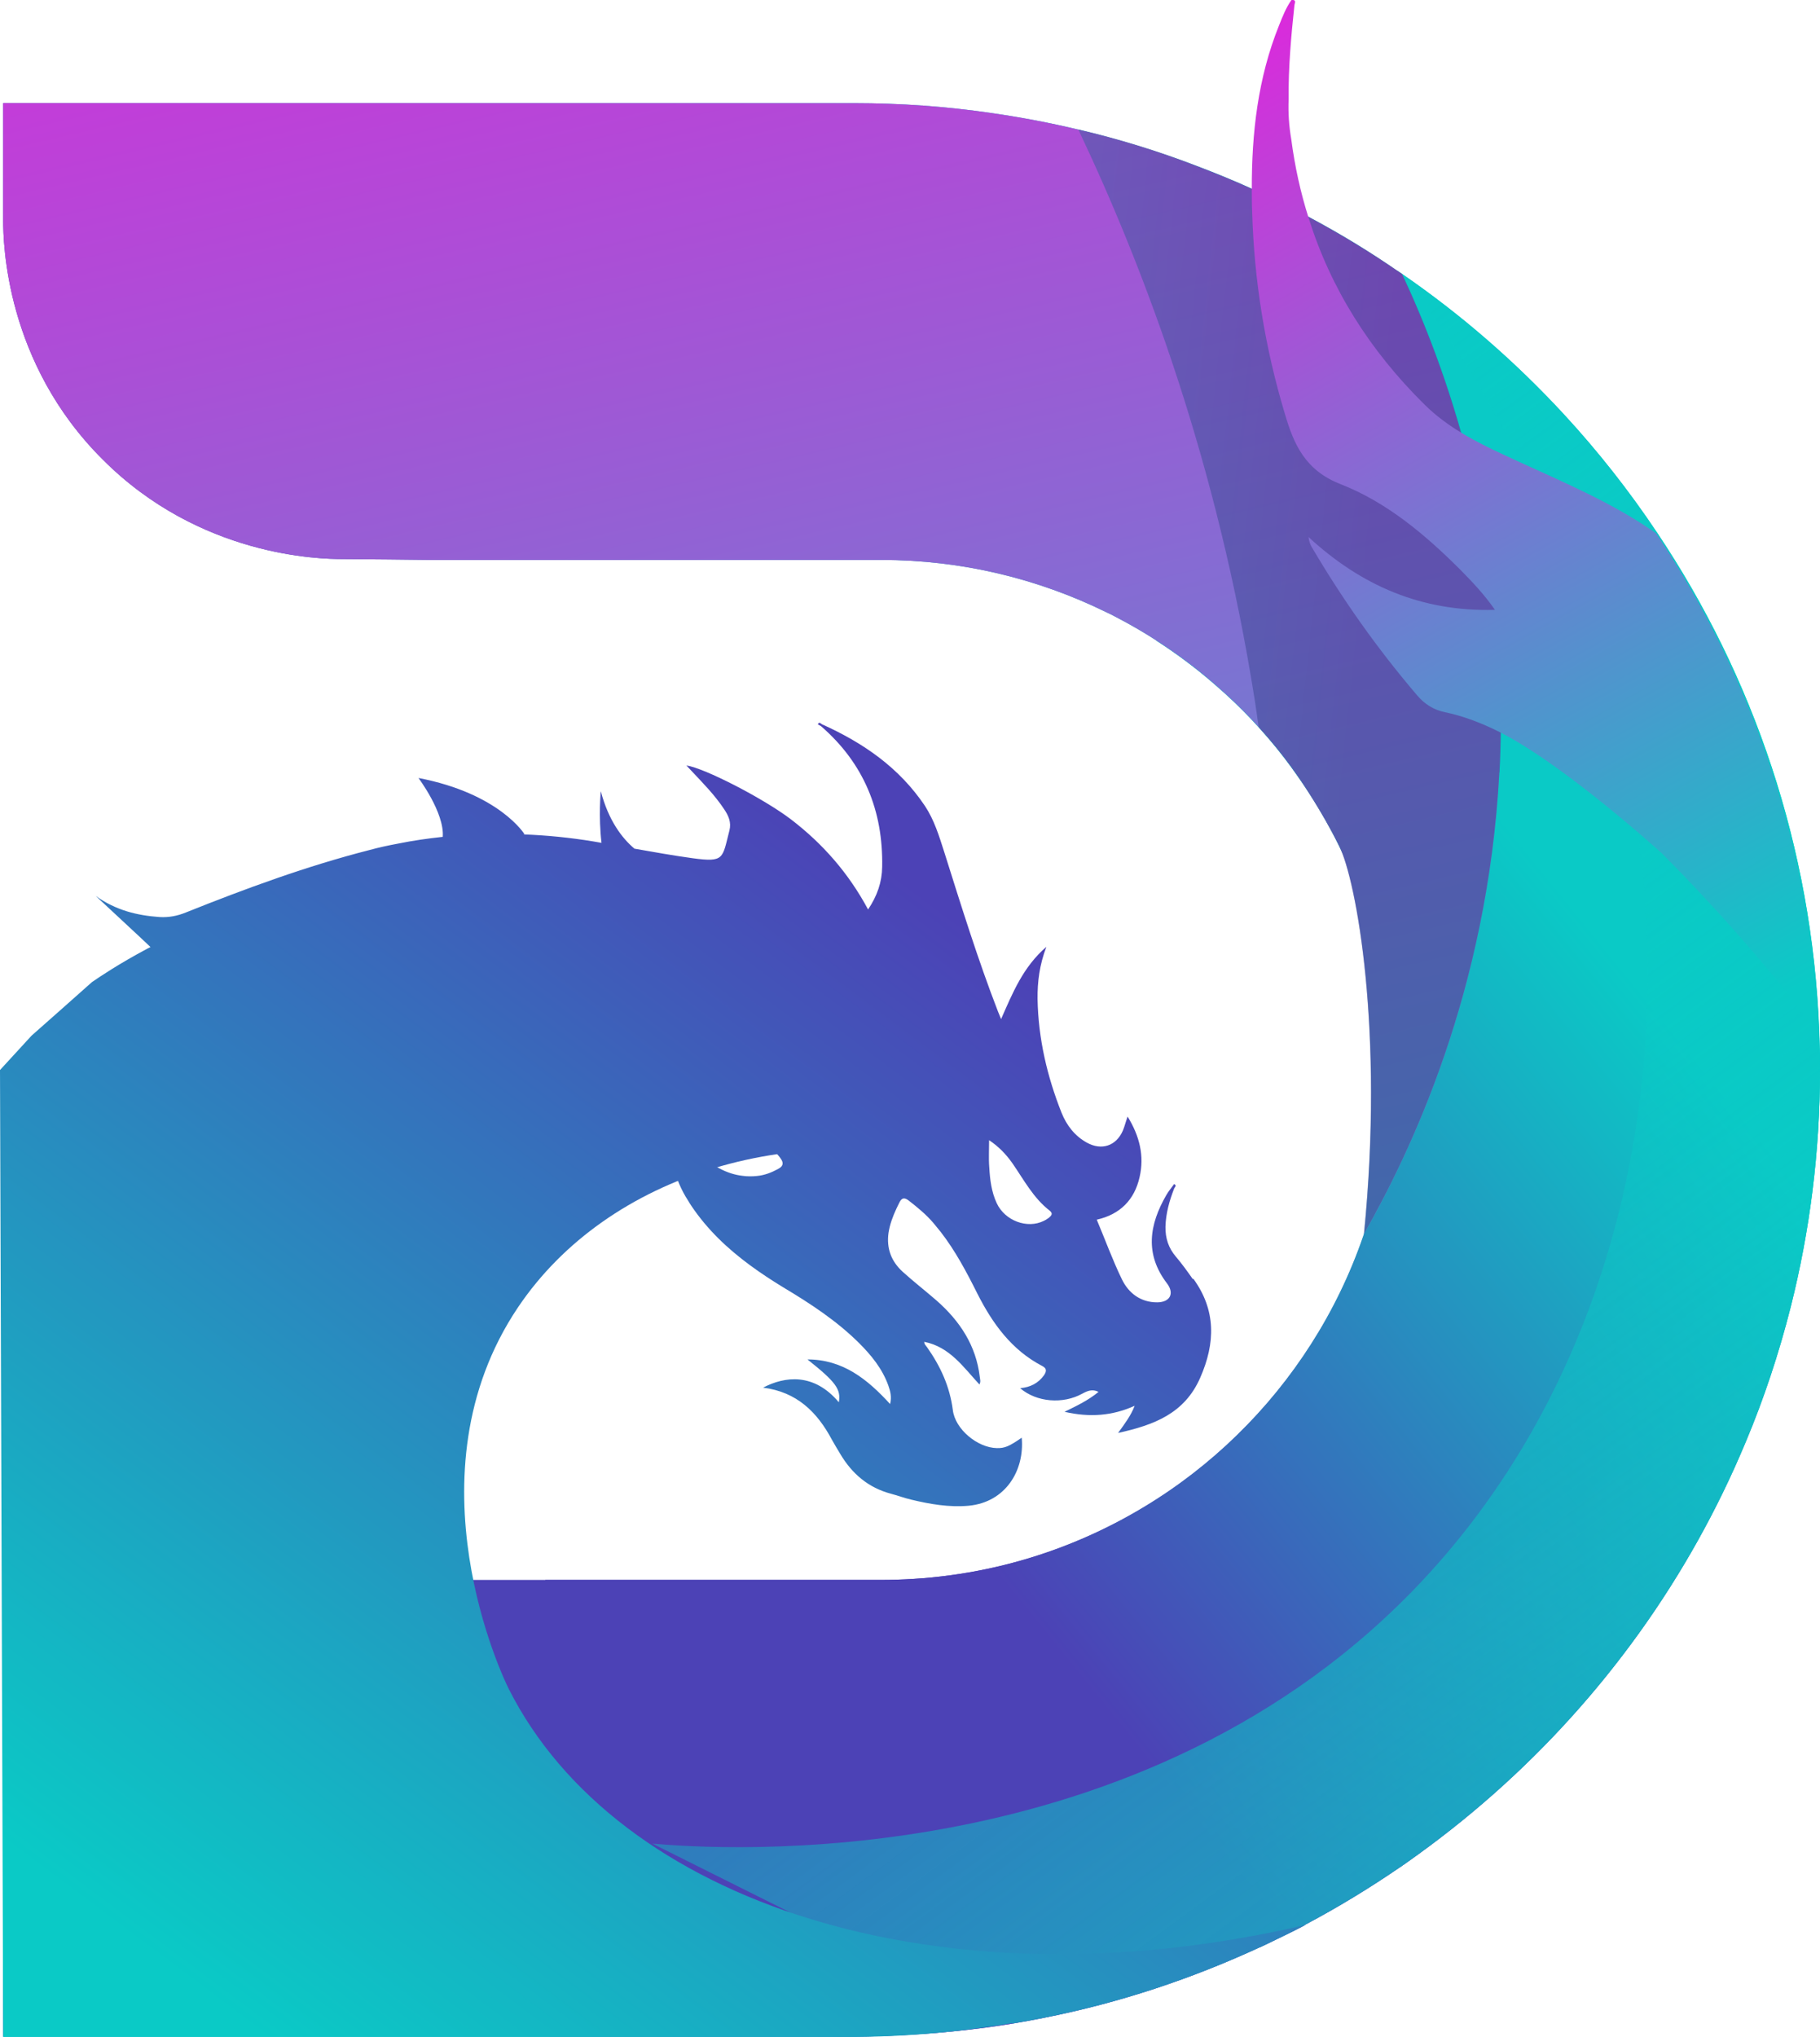 <svg xmlns="http://www.w3.org/2000/svg" xmlns:xlink="http://www.w3.org/1999/xlink" id="Layer_2" data-name="Layer 2" viewBox="0 0 103.3 115.58"><defs><style> .cls-1 { fill: url(#linear-gradient-2); } .cls-2 { fill: url(#linear-gradient-4); } .cls-3 { fill: url(#linear-gradient-3); opacity: .8; } .cls-4 { fill: url(#linear-gradient-8); } .cls-5 { fill: url(#linear-gradient-7); } .cls-6 { fill: url(#linear-gradient-6); } .cls-7 { fill: url(#linear-gradient); } .cls-8 { fill: url(#linear-gradient-5); opacity: .46; } </style><linearGradient id="linear-gradient" x1="33.6" y1="61.06" x2="71.93" y2="29.99" gradientUnits="userSpaceOnUse"><stop offset="0" stop-color="#4c42b6"></stop><stop offset="1" stop-color="#0acac6"></stop></linearGradient><linearGradient id="linear-gradient-2" x1="51.6" y1="83.27" x2="89.93" y2="52.21" xlink:href="#linear-gradient"></linearGradient><linearGradient id="linear-gradient-3" x1="99.77" y1="114.08" x2="40.96" y2="33.84" gradientUnits="userSpaceOnUse"><stop offset="0" stop-color="#0acac6"></stop><stop offset=".94" stop-color="#0acac6" stop-opacity="0"></stop></linearGradient><linearGradient id="linear-gradient-4" x1="64.6" y1="118.2" x2="28.74" y2="-35.49" gradientUnits="userSpaceOnUse"><stop offset="0" stop-color="#0acac6"></stop><stop offset="1" stop-color="#f516de"></stop></linearGradient><linearGradient id="linear-gradient-5" x1="77.36" y1="39.55" x2="16.32" y2="33.01" gradientUnits="userSpaceOnUse"><stop offset="0" stop-color="#372f82"></stop><stop offset="1" stop-color="#0acac6"></stop></linearGradient><linearGradient id="linear-gradient-6" x1="58.99" y1="55.65" x2="14.44" y2="115.2" xlink:href="#linear-gradient"></linearGradient><linearGradient id="linear-gradient-7" x1="49.04" y1="48.21" x2="4.48" y2="107.75" xlink:href="#linear-gradient"></linearGradient><linearGradient id="linear-gradient-8" x1="99.41" y1="57.51" x2="64.83" y2="-3.97" xlink:href="#linear-gradient-4"></linearGradient></defs><g id="Layer_1-2" data-name="Layer 1"><g><path class="cls-7" d="M103.3,60.71c0,4.64-.58,9.14-1.66,13.43-.67,2.64-1.52,5.21-2.56,7.68-3.21,7.7-8.13,14.5-14.29,19.95-1.57,1.39-3.22,2.69-4.94,3.9-.07.05-.15.11-.23.16-.06.05-.12.09-.19.13-1.71,1.17-3.5,2.26-5.35,3.24-.13.07-.26.14-.39.21-.09.05-.18.09-.27.14-.32.16-.65.32-.98.48-.31.15-.61.31-.92.45h-.02c-3.86,1.79-7.95,3.15-12.23,4-2.21.45-4.49.75-6.8.91-.57.04-1.14.07-1.72.1-.52.03-1.03.04-1.52.05-.25,0-.49.01-.72.01h-.07c-.39,0-.78.01-1.17,0H.18v-55.02h24.36v29.11h25.47c.62,0,1.24-.02,1.86-.06,5.65-.35,10.85-2.33,15.16-5.46,7.23-5.26,11.93-13.78,11.93-23.41,0-2.92-.43-5.74-1.24-8.4-.9-2.98-2.27-5.75-4.03-8.24-.25-.36-.51-.72-.78-1.07-1.15-1.49-2.44-2.86-3.85-4.08-1.07-.94-2.21-1.8-3.41-2.57-.74-.48-1.5-.92-2.29-1.33-.2-.11-.4-.21-.6-.3-3.84-1.88-8.16-2.95-12.73-2.95-.21,0-.41,0-.62,0h-24.85c-1.71-.02-3.42-.04-5.12-.05-1.28,0-8.1-.13-13.6-5.64C.3,20.58.18,13.76.18,12.48v-6.63h47.1c.39,0,.78,0,1.17,0,2.65,0,5.26.19,7.8.56,4.05.58,7.95,1.59,11.66,3,1.08.41,2.16.85,3.21,1.33,1.09.5,2.17,1.02,3.22,1.6,1.71.91,3.36,1.91,4.94,3.01.1.06.19.13.29.19,3.36,2.31,6.44,4.99,9.2,7.98,1.93,2.09,3.7,4.34,5.29,6.72,5.45,8.14,8.78,17.82,9.19,28.25.03.74.05,1.48.05,2.22Z"></path><path class="cls-1" d="M103.3,60.71c0,4.64-.58,9.14-1.66,13.43-.67,2.64-1.52,5.21-2.56,7.68-3.21,7.7-8.13,14.5-14.29,19.95-1.57,1.39-3.22,2.69-4.94,3.9-.07.05-.15.11-.23.16-.06.05-.12.09-.19.13-1.71,1.17-3.5,2.26-5.35,3.24-.13.07-.26.14-.39.21-.09.05-.18.09-.27.14-.32.16-.65.32-.98.48-.31.15-.61.31-.92.45h-.02c-3.86,1.79-7.95,3.15-12.23,4-.6.12-1.2.23-1.8.33-1.64.27-3.31.46-5,.58-.57.04-1.14.07-1.72.1-.52.03-1.03.04-1.52.05-.25,0-.49.01-.72.01h-.07c-.39,0-.78.01-1.17,0h-16.07c-.08-8.64-.17-17.27-.25-25.91h19.04c.62,0,1.24-.02,1.86-.06,5.65-.35,10.85-2.33,15.16-5.46,7.23-5.26,11.93-13.78,11.93-23.41,0-2.92-.43-5.74-1.24-8.4-.9-2.98-2.27-5.75-4.03-8.24-.25-.36-.51-.72-.78-1.07-1.15-1.49-2.44-2.86-3.85-4.08-1.07-.94-2.21-1.8-3.41-2.57,4.55-7,9.1-14,13.66-21,.1.06.19.13.29.19,3.36,2.31,6.44,4.99,9.2,7.98,1.93,2.09,3.7,4.34,5.29,6.72,5.45,8.14,8.78,17.82,9.19,28.25.03.74.05,1.48.05,2.22Z"></path><path class="cls-3" d="M103.3,60.71c0,4.64-.58,9.14-1.66,13.43-.67,2.64-1.52,5.21-2.56,7.68-3.21,7.7-8.13,14.5-14.29,19.95-1.57,1.39-3.22,2.69-4.94,3.9-.07.05-.15.11-.23.16-.06.05-.12.09-.19.13-1.71,1.17-3.5,2.26-5.35,3.24-.13.07-.26.14-.39.21-.09.05-.18.09-.27.14-.32.16-.65.32-.98.48-.31.15-.61.31-.92.45h-.02c-3.86,1.79-7.95,3.15-12.23,4-.6.12-1.2.23-1.8.33-6.81-3.4-13.63-6.81-20.44-10.21,3.52.31,27.91,2.1,43.85-15.08,16.71-18.01,17.42-49.63-1.31-73.99,3.36,2.31,6.44,4.99,9.2,7.98,1.93,2.09,3.7,4.34,5.29,6.72,5.45,8.14,8.78,17.82,9.19,28.25.03.74.05,1.48.05,2.22Z"></path><path class="cls-2" d="M85.1,43.83c-.2,3.8-.75,7.29-1.5,10.44,0,0,0,.01,0,.02-1.69,7.16-4.37,12.55-6.18,15.73,1.15-11.56-.44-20.08-1.4-22.01-1.01-2.05-2.33-3.94-2.33-3.94-.25-.36-.51-.72-.78-1.07-.46-.6-.95-1.18-1.46-1.74-.75-.83-1.55-1.61-2.39-2.34-1.73-1.52-3.64-2.83-5.7-3.9-.2-.11-.4-.21-.6-.3-3.84-1.88-8.16-2.95-12.73-2.95-.21,0-.41,0-.62,0h-24.85c-1.71-.02-3.42-.04-5.12-.05-1.28,0-8.1-.13-13.6-5.64C.3,20.58.18,13.76.18,12.48v-6.63h47.1c.39,0,.78,0,1.17,0,2.65,0,5.26.19,7.8.56,1.67.24,3.32.55,4.94.94,2.31.54,4.55,1.23,6.72,2.07,1.08.41,2.16.85,3.21,1.33,1.09.5,2.17,1.02,3.22,1.6,1.81.97,3.55,2.03,5.23,3.2,2.26,4.83,6.23,14.99,5.53,28.29Z"></path><path class="cls-8" d="M85.1,43.83c-.66,12.42-5.08,21.6-7.69,26.19,1.15-11.56-.44-20.08-1.4-22.01-1.01-2.05-2.33-3.94-2.33-3.94-.25-.36-.51-.72-.78-1.07-.46-.6-.95-1.18-1.46-1.74-.07-.5-.14-1.01-.22-1.52-2.1-13.34-6.17-24.28-10.02-32.4,2.31.54,4.55,1.23,6.72,2.07,1.08.41,2.16.85,3.21,1.33,1.09.5,2.17,1.02,3.22,1.6,1.81.97,3.55,2.03,5.23,3.2,2.26,4.83,6.23,14.99,5.53,28.29Z"></path><path class="cls-6" d="M29.41,74.16c5.08-7.53,15.75-10.88,26.53-7.85-1.32-2.13-8.12-12.61-21.92-15.97-15.2-3.7-26.97,4.12-28.8,5.38-1.14,1.01-2.28,2.03-3.43,3.04l-1.79,1.95.18,54.86h48.34c3.77-.03,8.72-.45,14.32-1.96,4.56-1.24,8.34-2.88,11.28-4.4-20.79,4.84-39.14-1.27-45.25-13.4-.26-.51-5.88-12.13.54-21.65Z"></path><path class="cls-5" d="M67.7,72.57c-.3-.43-.61-.86-.95-1.26-.43-.5-.61-1.06-.6-1.71.02-.75.22-1.47.49-2.16.03-.09.18-.17,0-.26-.15.21-.32.41-.44.62-.97,1.68-1.24,3.35.04,5.02.43.57.17,1.07-.57,1.07-.93,0-1.61-.52-1.99-1.3-.53-1.09-.95-2.25-1.43-3.39,1.33-.3,2.14-1.13,2.43-2.41.28-1.21,0-2.34-.68-3.44-.11.31-.17.56-.27.8-.38.87-1.21,1.14-2.04.68-.69-.38-1.15-.98-1.44-1.7-.82-2.07-1.32-4.21-1.36-6.45-.01-.98.11-1.94.5-2.96-1.32,1.14-1.91,2.6-2.57,4.1-.08-.19-.13-.31-.18-.44-1.15-2.97-2.09-6.01-3.05-9.05-.29-.9-.56-1.8-1.09-2.6-1.45-2.17-3.5-3.58-5.83-4.63-.08-.03-.17-.19-.25,0,.06.03.12.06.18.1,2.43,2.11,3.53,4.8,3.47,7.98-.01.86-.28,1.65-.8,2.42-1.1-2.05-2.56-3.72-4.36-5.1-1.57-1.2-4.94-2.93-5.95-3.07.1.11.19.2.28.3.66.7,1.33,1.38,1.86,2.18.25.37.42.75.3,1.21-.41,1.59-.27,1.82-2.1,1.57-1.1-.15-2.2-.35-3.29-.54-.7-.59-1.47-1.59-1.91-3.26,0,0-.14,1.42.04,2.93-.15-.03-.3-.05-.46-.08-1.33-.22-2.66-.35-3.98-.4.04-.01.07-.01.07-.01,0,0-1.42-2.31-6.02-3.19,0,0,1.48,1.96,1.38,3.34-.84.09-1.69.21-2.52.38-.55.1-1.1.22-1.65.37-3.56.91-7.01,2.18-10.41,3.54-.49.2-.98.29-1.49.26-1.29-.09-2.5-.39-3.63-1.2l2.43,2.26.86.81.93.86,3.98,3.7c.06-.39.24-.74.35-1.11.04-.11.06-.23.14-.33.01-.02.03-.1.04,0,.01.03.01.05.03.08-.15.69-.25,1.4-.27,2.12-.03.72.03,1.38.15,2.01.68,3.4,3.45,5.46,6.31,6.31-.04-.18-.09-.35-.12-.51-.33-1.62.07-3.02,1.33-4.12.32-.28.66-.52,1.02-.73.73-.42,1.52-.7,2.33-.92,2.47-.67,4.97-.72,7.49-.48,3.21.31,6.31,1.04,9.15,2.64.88.5,1.68,1.1,2.35,1.85h0c.08.09.16.18.23.27.04.05.09.1.12.15.09.12.14.22.14.31,0,.13-.08.23-.27.33-.37.2-.76.35-1.18.39-.28.03-.56.03-.84-.01-.43-.05-.86-.19-1.26-.4-.26-.13-.5-.28-.73-.46-.55-.43-1.01-1-1.31-1.66-.18-.38-.3-.8-.42-1.21-.09.21-.15.4-.2.61-.22.98-.18,1.9.06,2.78.07.27.17.54.28.8.14.32.3.64.5.94.06.11.13.21.2.32.91,1.35,2.06,2.43,3.34,3.37.6.44,1.21.84,1.85,1.23,1.54.92,3.04,1.9,4.32,3.17.7.7,1.32,1.46,1.66,2.41.11.31.2.64.1,1.05-1.29-1.41-2.68-2.53-4.69-2.53,1.61,1.28,1.91,1.69,1.78,2.43-1.41-1.68-3.06-1.48-4.3-.83,1.91.24,3.07,1.38,3.91,2.96.15.27.31.53.47.8.67,1.13,1.6,1.92,2.88,2.26.38.1.75.24,1.13.33,1.08.26,2.17.45,3.28.35,2.11-.2,3.18-2.02,3.01-3.86-.71.49-.96.6-1.41.59-1.1-.02-2.37-1.07-2.5-2.16-.17-1.33-.7-2.48-1.46-3.56-.06-.09-.17-.17-.16-.31,1.45.29,2.22,1.44,3.13,2.42.09-.17.03-.3.02-.43-.21-1.78-1.13-3.17-2.45-4.33-.62-.54-1.29-1.06-1.91-1.62-.68-.61-.94-1.36-.82-2.22.02-.12.04-.23.07-.35.12-.48.32-.92.54-1.36.14-.29.29-.31.53-.13.5.39.99.79,1.4,1.27.14.17.27.33.41.5.84,1.08,1.48,2.29,2.09,3.51.86,1.7,1.94,3.2,3.68,4.11.26.13.26.29.11.52-.33.46-.78.69-1.36.74.93.8,2.43.92,3.53.31.28-.15.56-.28.92-.1-.57.47-1.21.78-1.93,1.13,1.42.33,2.72.23,3.98-.34-.21.55-.55,1-.94,1.54,2.04-.45,3.77-1.1,4.66-3.13.87-1.98.9-3.84-.39-5.62ZM59.49,69.12c-.08.06-.16.11-.25.15-.93.46-2.2,0-2.67-1.01-.3-.65-.38-1.33-.42-2.02-.01-.14-.02-.28-.02-.42,0-.03,0-.06,0-.09v-.05c0-.06,0-.11,0-.18,0-.26.01-.52.01-.81.54.36.94.78,1.28,1.25.02.03.04.05.05.07.65.94,1.18,1.96,2.11,2.68.21.17.09.29-.07.42Z"></path><path class="cls-4" d="M103.16,58.5c-3.26-4.21-6.31-7.55-8.81-10.06,0,0-5.85-5.33-9.57-7.07-.89-.42-1.8-.76-2.76-.96-.63-.13-1.14-.44-1.57-.94-2.25-2.63-4.23-5.43-5.98-8.4-.1-.16-.17-.34-.2-.6,2.97,2.74,6.4,4.25,10.58,4.13-.61-.88-1.28-1.58-1.96-2.27-2-2-4.19-3.84-6.8-4.86-2-.78-2.65-2.24-3.16-3.98-1.13-3.75-1.75-7.58-1.86-11.48-.02-.42-.02-.84-.02-1.26-.01-3.18.34-6.32,1.55-9.32.2-.5.39-.99.7-1.43.28-.03.2.14.17.29-.19,1.78-.35,3.56-.33,5.35-.03.76.02,1.51.15,2.26.2,1.54.53,3.03.98,4.45,1.25,4,3.46,7.52,6.58,10.6,1.3,1.29,2.9,2.11,4.54,2.87,2.63,1.23,5.33,2.32,7.79,3.89.28.18.55.36.82.55,5.45,8.14,8.78,17.82,9.19,28.25Z"></path></g></g></svg>